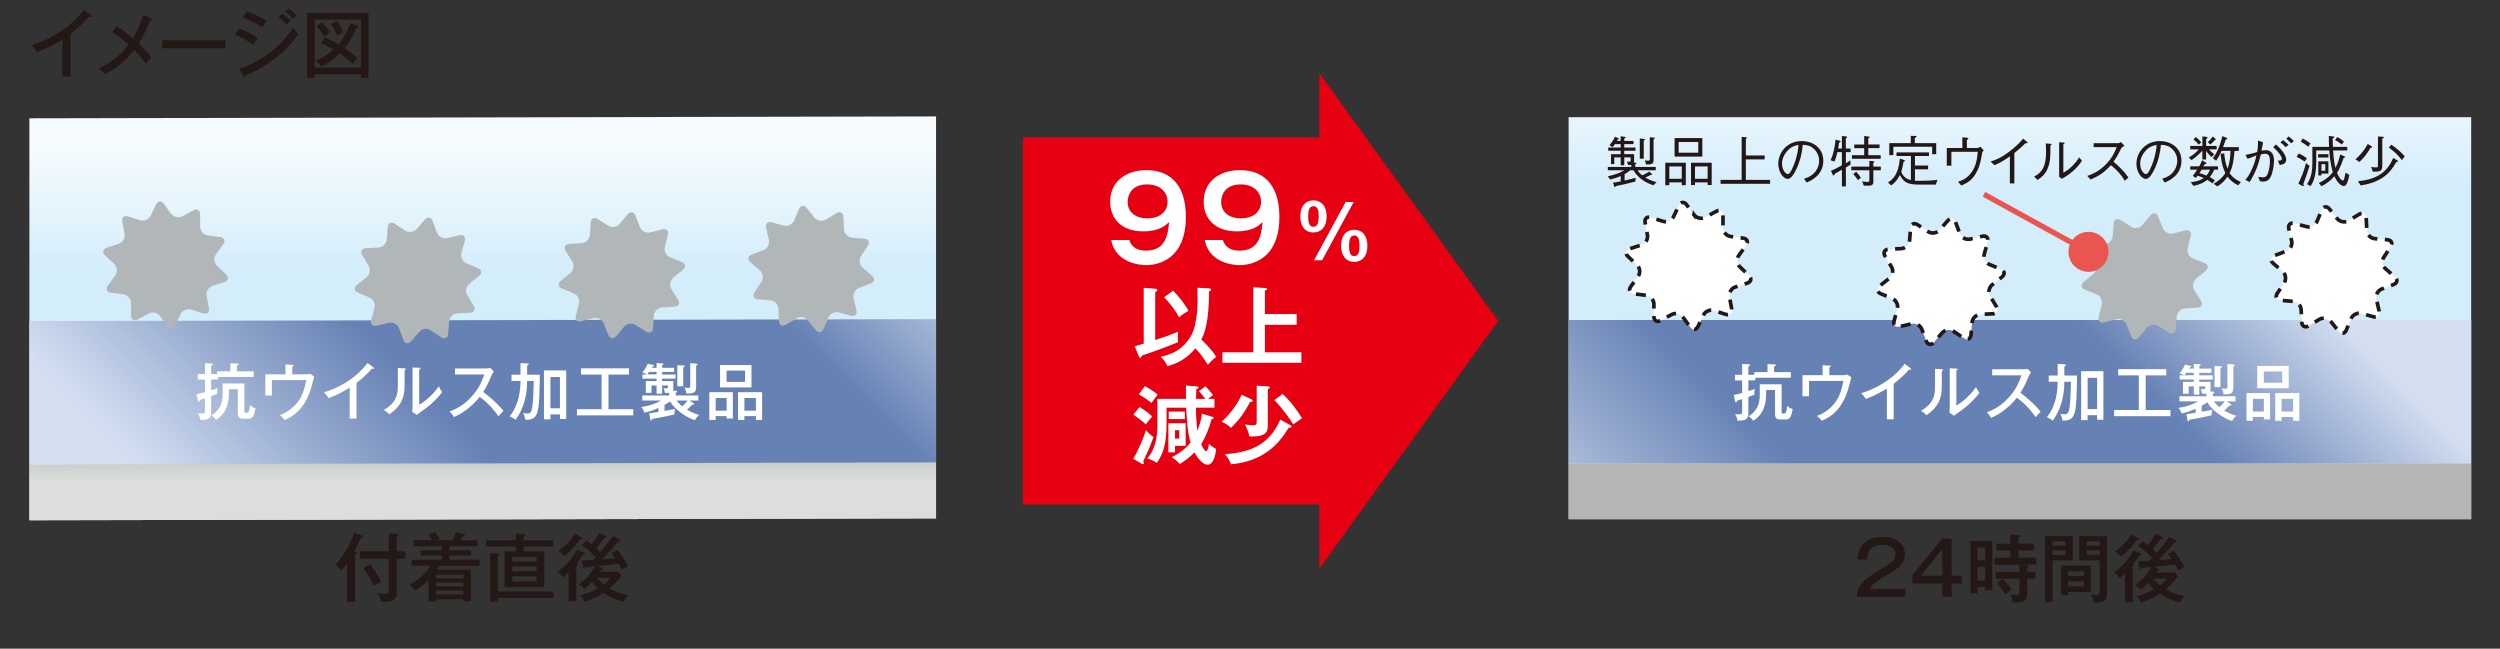 <?xml version="1.0" encoding="UTF-8"?>
<svg id="_レイヤー_1" data-name="レイヤー 1" xmlns="http://www.w3.org/2000/svg" width="740" height="192" xmlns:xlink="http://www.w3.org/1999/xlink" viewBox="0 0 740 192">
  <rect x="0" y="0" width="740" height="192" fill="#333333" stroke="none"/>
  <defs>
    <style>
      .cls-1, .cls-2, .cls-3, .cls-4 {
        fill: none;
      }

      .cls-2 {
        stroke-dasharray: 0 0 2.96 2.22;
      }

      .cls-2, .cls-4 {
        stroke: #231815;
        stroke-width: 1.09px;
      }

      .cls-5 {
        clip-path: url(#clippath);
      }

      .cls-6 {
        fill: url(#_名称未設定グラデーション_4-2);
      }

      .cls-7 {
        fill: url(#_名称未設定グラデーション_5-2);
      }

      .cls-8 {
        fill: url(#_名称未設定グラデーション_6-2);
      }

      .cls-9 {
        fill: #ea5550;
      }

      .cls-10 {
        fill: #e60012;
      }

      .cls-11 {
        fill: #fff;
      }

      .cls-12 {
        fill: #b1b7b8;
      }

      .cls-13 {
        fill: #231815;
      }

      .cls-3 {
        stroke: #ea5550;
        stroke-width: 1.6px;
      }

      .cls-14 {
        clip-path: url(#clippath-1);
      }

      .cls-15 {
        clip-path: url(#clippath-4);
      }

      .cls-16 {
        clip-path: url(#clippath-3);
      }

      .cls-17 {
        clip-path: url(#clippath-2);
      }

      .cls-18 {
        clip-path: url(#clippath-7);
      }

      .cls-19 {
        clip-path: url(#clippath-8);
      }

      .cls-20 {
        clip-path: url(#clippath-6);
      }

      .cls-21 {
        clip-path: url(#clippath-5);
      }

      .cls-22 {
        clip-path: url(#clippath-9);
      }

      .cls-4 {
        stroke-dasharray: 0 0 2.97 2.22;
      }

      .cls-23 {
        clip-path: url(#clippath-14);
      }

      .cls-24 {
        clip-path: url(#clippath-13);
      }

      .cls-25 {
        clip-path: url(#clippath-12);
      }

      .cls-26 {
        clip-path: url(#clippath-10);
      }

      .cls-27 {
        clip-path: url(#clippath-11);
      }

      .cls-28 {
        fill: url(#_名称未設定グラデーション_5);
      }

      .cls-29 {
        fill: url(#_名称未設定グラデーション_4);
      }

      .cls-30 {
        fill: url(#_名称未設定グラデーション_6);
      }
    </style>
    <clipPath id="clippath">
      <polygon class="cls-1" points="8.7 35.02 8.7 154 277.07 153.44 277.07 34.46 8.7 35.02"/>
    </clipPath>
    <linearGradient id="_名称未設定グラデーション_4" data-name="名称未設定グラデーション 4" x1="-5825.58" y1="-1016.74" x2="-5821.97" y2="-1016.74" gradientTransform="translate(-33529.87 -192778.95) rotate(-90) scale(33.12 -33.12)" gradientUnits="userSpaceOnUse">
      <stop offset="0" stop-color="#d3edfb"/>
      <stop offset=".42" stop-color="#d3edfb"/>
      <stop offset=".7" stop-color="#d3edfb"/>
      <stop offset="1" stop-color="#f5fbfe"/>
    </linearGradient>
    <clipPath id="clippath-1">
      <polygon class="cls-1" points="8.7 137.45 8.7 154 277.07 153.44 277.07 136.89 8.7 137.45"/>
    </clipPath>
    <linearGradient id="_名称未設定グラデーション_5" data-name="名称未設定グラデーション 5" x1="-6056.41" y1="-1912.82" x2="-6052.8" y2="-1912.82" gradientTransform="translate(-8927.59 -28565.11) rotate(-90) scale(4.74 -4.74)" gradientUnits="userSpaceOnUse">
      <stop offset="0" stop-color="#dcdddd"/>
      <stop offset=".74" stop-color="#b5b5b6"/>
      <stop offset="1" stop-color="#b5b5b6"/>
    </linearGradient>
    <clipPath id="clippath-2">
      <polygon class="cls-1" points="8.7 95.03 8.7 137.46 277.07 136.89 277.07 94.47 8.7 95.03"/>
    </clipPath>
    <linearGradient id="_名称未設定グラデーション_6" data-name="名称未設定グラデーション 6" x1="-5745.3" y1="-938.98" x2="-5741.69" y2="-938.98" gradientTransform="translate(350460.88 -57156.16) scale(60.99 -60.99)" gradientUnits="userSpaceOnUse">
      <stop offset="0" stop-color="#d3def1"/>
      <stop offset=".34" stop-color="#6681b4"/>
      <stop offset=".75" stop-color="#6681b4"/>
      <stop offset="1" stop-color="#d3def1"/>
    </linearGradient>
    <clipPath id="clippath-3">
      <rect class="cls-1" x="-4" y="-9.72" width="735.47" height="195.46"/>
    </clipPath>
    <clipPath id="clippath-4">
      <rect class="cls-1" x="464.31" y="34.7" width="267.16" height="118.98"/>
    </clipPath>
    <linearGradient id="_名称未設定グラデーション_4-2" data-name="名称未設定グラデーション 4" x1="-5825.75" y1="-1027.43" x2="-5822.14" y2="-1027.43" gradientTransform="translate(-33268.69 -191877.09) rotate(-90) scale(32.96 -32.96)" xlink:href="#_名称未設定グラデーション_4"/>
    <clipPath id="clippath-5">
      <rect class="cls-1" x="464.31" y="137.13" width="267.16" height="16.55"/>
    </clipPath>
    <linearGradient id="_名称未設定グラデーション_5-2" data-name="名称未設定グラデーション 5" x1="-6065.52" y1="-2020.09" x2="-6061.91" y2="-2020.09" gradientTransform="translate(-8666.4 -27663.23) rotate(-90) scale(4.59 -4.59)" xlink:href="#_名称未設定グラデーション_5"/>
    <clipPath id="clippath-6">
      <polygon class="cls-1" points="464.31 94.72 464.31 137.14 464.31 137.14 731.47 137.14 731.47 137.14 731.47 94.72 464.31 94.72"/>
    </clipPath>
    <linearGradient id="_名称未設定グラデーション_6-2" data-name="名称未設定グラデーション 6" x1="-5741.22" y1="-943.23" x2="-5737.61" y2="-943.23" gradientTransform="translate(348666.36 -57087.22) scale(60.65 -60.65)" xlink:href="#_名称未設定グラデーション_6"/>
    <clipPath id="clippath-7">
      <rect class="cls-1" x="-4" y="-9.72" width="735.47" height="195.46"/>
    </clipPath>
    <clipPath id="clippath-8">
      <rect class="cls-1" x="555.22" y="64.16" width="38.55" height="38.31"/>
    </clipPath>
    <clipPath id="clippath-9">
      <rect class="cls-1" x="555.21" y="64.16" width="38.54" height="38.31"/>
    </clipPath>
    <clipPath id="clippath-10">
      <rect class="cls-1" x="671.7" y="60.65" width="38.33" height="38.53"/>
    </clipPath>
    <clipPath id="clippath-11">
      <rect class="cls-1" x="671.69" y="60.65" width="38.33" height="38.53"/>
    </clipPath>
    <clipPath id="clippath-12">
      <rect class="cls-1" x="480.79" y="59.35" width="37.97" height="38.71"/>
    </clipPath>
    <clipPath id="clippath-13">
      <rect class="cls-1" x="480.77" y="59.35" width="38" height="38.71"/>
    </clipPath>
    <clipPath id="clippath-14">
      <rect class="cls-1" x="-4" y="-9.72" width="735.47" height="195.46"/>
    </clipPath>
  </defs>
  <g>
    <path class="cls-13" d="M105.14,178.08h-2.39v-11.43c-.9,1.34-1.42,1.88-1.73,2.21-.42-.61-1.1-1.25-1.73-1.69,3.88-4.12,5.43-9.13,5.54-9.5l2.17,.81c.22,.09,.42,.17,.42,.33,0,.26-.39,.29-.61,.29-.5,1.27-1.09,2.61-1.91,4.09,.5,.13,.77,.22,.77,.46,0,.22-.2,.33-.53,.37v14.06Zm14.89-14.91v2.21h-2.58v10.01c0,2.67-1.73,2.69-4.69,2.74-.11-.79-.46-1.79-1.01-2.58,.55,.11,1.2,.24,2.01,.24,1.2,0,1.31-.24,1.31-1.07v-9.33h-8.58v-2.21h8.58v-5.3l2.45,.11c.37,.02,.53,.09,.53,.29,0,.26-.42,.42-.61,.46v4.44h2.58Zm-10.44,3.92c1.69,2.08,2.87,4.29,3.2,5.15-.77,.35-1.42,.7-2.15,1.18-.72-1.82-2.39-4.42-3.13-5.26l2.08-1.07Z"/>
    <path class="cls-13" d="M133.88,159.91c.5-.9,.75-1.4,1.1-2.34l2.3,.5c.15,.04,.37,.09,.37,.28,0,.29-.35,.29-.63,.29-.18,.37-.22,.46-.66,1.27h5.01v1.77h-8.32v1.2h6.39v1.55h-6.39v1.25h8.89v1.79h-11.96c-.17,.31-.53,.85-.72,1.16h10.12v9.37h-2.23v-.61h-8.08v.61h-2.23v-6.35c-1.73,1.77-2.87,2.54-4.07,3.22-.39-.66-.96-1.31-1.6-1.8,3.68-1.71,5.71-4.66,6.31-5.61h-5.58v-1.79h8.89v-1.25h-6.28v-1.55h6.28v-1.2h-8.3v-1.77h5.5c-.22-.35-.81-1.14-1.29-1.69l2.04-.66c.5,.5,1.16,1.4,1.49,1.91-.59,.17-.92,.28-1.34,.44h5.01Zm3.26,11.25v-1.03h-8.08v1.03h8.08Zm0,2.37v-1.09h-8.08v1.09h8.08Zm-8.08,1.27v1.12h8.08v-1.12h-8.08Z"/>
    <path class="cls-13" d="M163.75,159.91v1.86h-8.8v1.4h6.15v10.64h-11.78v-10.64h3.35v-1.4h-8.8v-1.86h8.8v-1.99l2.39,.24c.22,.02,.48,.04,.48,.31,0,.22-.15,.26-.59,.39v1.05h8.8Zm.04,15.17v1.93h-16.4v1.05h-2.28v-14.34l2.32,.17c.24,.02,.48,.02,.48,.29,0,.22-.22,.31-.53,.44v10.47h16.4Zm-12.13-8.85h7.16v-1.4h-7.16v1.4Zm7.16,1.45h-7.16v1.45h7.16v-1.45Zm0,2.89h-7.16v1.53h7.16v-1.53Z"/>
    <path class="cls-13" d="M172.83,163.61c.15,.07,.33,.15,.33,.35,0,.24-.37,.29-.61,.26-.22,.33-1.64,2.26-1.88,2.58,.15,.04,.35,.13,.35,.29,0,.17-.2,.28-.42,.37v10.55h-2.32v-8.58c-.75,.74-1.07,1.05-1.53,1.47-.24-.33-.79-1.09-1.73-1.66,3.22-2.34,5.01-5.15,5.82-6.55l1.99,.92Zm-.7-4.55c.15,.09,.28,.17,.28,.31,0,.26-.46,.24-.57,.22-1.49,1.91-2.82,3.44-4.77,4.97-.53-.63-1.07-1.12-1.79-1.45,2.32-1.8,3.48-3.02,4.9-5.15l1.95,1.09Zm1.47,.88c.77,.55,1.09,.79,1.51,1.14,.83-1.07,1.62-2.17,2.32-3.33l1.86,.92c.13,.07,.26,.18,.26,.31,0,.24-.33,.26-.61,.22-.79,1.05-2.12,2.76-2.41,3.11,.2,.15,.46,.39,1.12,1.07,.61-.68,2.82-3.31,3.77-4.71l1.97,1.03c.15,.09,.26,.17,.26,.33,0,.2-.29,.29-.61,.22-1.58,1.82-3.26,3.68-4.84,5.32,2.06-.17,2.3-.2,3.9-.33-.55-.81-.79-1.14-1.05-1.49l1.67-1.03c1.07,1.27,2.32,3.13,3.15,4.8-1.01,.55-1.14,.61-1.79,1.14-.18-.37-.35-.75-.96-1.8-2.06,.26-2.39,.31-6.13,.68l1.23,.66c.15,.09,.24,.15,.24,.28s-.13,.22-.31,.22c-.07,0-.2,0-.31-.02-.13,.22-.2,.33-.35,.55h5.58l.88,1.18c-.5,.68-1.58,2.08-3.55,3.79,2.5,1.47,4.4,1.82,5.65,2.01-.81,.79-.99,1.01-1.42,1.88-2.17-.5-4.38-1.4-6.02-2.56-.92,.61-3.24,1.95-5.61,2.65-.33-.85-.63-1.25-1.34-1.93,.79-.17,2.61-.57,5.26-2.08-.18-.15-1.05-.99-1.73-1.95-.96,1.05-1.44,1.51-2.08,2.08-.66-.63-1.07-.92-1.93-1.27,1.71-1.12,3.79-3.31,4.95-5.41-.77,.09-2.23,.24-2.89,.28-.09,.22-.2,.42-.37,.42-.2,0-.22-.22-.29-.5l-.37-1.91c.07,0,3.04-.15,3.28-.15,.18-.17,.35-.37,.81-.85-.17-.2-1.99-2.17-4.09-3.53l1.4-1.45Zm3.15,11.08c.63,.83,1.09,1.31,1.93,1.99,1.31-.99,1.82-1.64,2.1-1.99h-4.03Z"/>
  </g>
  <g class="cls-5">
    <rect class="cls-29" x="8.7" y="34.46" width="268.37" height="119.54"/>
  </g>
  <g class="cls-14">
    <rect class="cls-28" x="8.7" y="136.89" width="268.37" height="17.11"/>
  </g>
  <g class="cls-17">
    <rect class="cls-30" x="32.8" y="5.88" width="220.16" height="220.16" transform="translate(-40.15 135) rotate(-45)"/>
  </g>
  <g>
    <path class="cls-11" d="M64.27,109.91h3.91v-2.37l1.97,.07c.31,.02,.47,.02,.47,.24,0,.15-.11,.27-.51,.38v1.68h4.98v1.66h-10.53v.77h-2.06v3.19c.47-.15,1.59-.53,1.92-.64-.11,.42-.13,.55-.15,1.7-.4,.18-.75,.31-1.77,.68v4.98c0,1.61-.93,2.1-3.23,2.01-.07-.51-.24-1.22-.71-1.97,.26,.05,.58,.13,1.06,.13,1,0,1.04-.27,1.04-.69v-3.83c-.24,.09-1.31,.44-1.53,.51-.02,.25-.05,.51-.29,.51-.17,0-.22-.2-.26-.4l-.4-1.84c.53-.11,1.28-.25,2.48-.6v-3.72h-2.13v-1.64h2.13v-3.21l1.93,.09c.18,0,.42,.05,.42,.25,0,.26-.38,.33-.51,.37v2.5h1.77v-.78Zm7.85,14.02c-.99,0-1.73-.09-1.73-1.75v-6.97h-2.61c0,2.77,0,6.72-3.87,9.11-.27-.51-.88-1.06-1.33-1.33,2.08-1.31,3.3-3.17,3.3-6.19v-3.29h6.46v8.03c0,.53,0,.64,.47,.64,.75,0,.97-.07,1.17-2.3,.24,.24,.79,.77,1.64,.93-.49,2.79-1.02,3.12-2.13,3.12h-1.37Z"/>
    <path class="cls-11" d="M90.48,110.8c.57,0,.82,0,1.31-.2l1.19,.86c-.16,.6-.82,3.21-.99,3.72-.6,1.84-2.23,6.9-7.72,9.12-.55-.67-.86-.97-1.44-1.44,2.13-.71,4.29-2.39,5.57-4.23,1.02-1.48,1.77-3.38,2.25-6.11h-10.18v4.53h-1.93v-6.24h5.95v-2.94l2.01,.11c.33,.02,.4,.09,.4,.2,0,.18-.27,.29-.4,.35v2.28h4Z"/>
    <path class="cls-11" d="M105.53,123.88h-2.03v-9.12c-.86,.55-3.43,2.06-6.22,3.08-.31-.49-.77-1.11-1.42-1.7,3.5-1.02,9-3.54,12.92-8.69l1.75,1.3c.11,.09,.16,.16,.16,.29s-.16,.16-.29,.16-.24-.02-.35-.05c-1.7,2.01-4.07,3.85-4.53,4.2v10.53Z"/>
    <path class="cls-11" d="M119.69,109.03c.18,.02,.42,.02,.42,.24,0,.18-.2,.29-.35,.35v4.49c0,3.69-1.04,6.11-4.56,8.58-.37-.47-.62-.73-1.57-1.35,3.63-2.13,4.12-4.38,4.12-7.06v-5.35l1.93,.11Zm4.38-.18c.2,.02,.37,.02,.37,.22,0,.16-.18,.24-.37,.33v10.42c2.26-1.33,4.45-3.45,5.82-5.49,.49,1.06,.55,1.17,1,1.7-2.13,2.97-5.16,5.09-6.46,6-.62,.44-.69,.47-1.02,.8l-1.37-.91c.04-.36,.07-.91,.07-1.42v-11.73l1.95,.09Z"/>
    <path class="cls-11" d="M134.68,110.85v-1.79h9.22c.29,0,.95-.04,1.24-.13l1.04,1.02c-.31,.38-.49,.73-.69,1.19-.79,1.88-1.3,3.05-2.46,4.87,1.55,1.11,4.23,3.38,6,5.62-.77,.77-.86,.84-1.48,1.59-1-1.42-2.57-3.54-5.55-5.75-2.7,3.39-5.8,5.2-7.67,5.99-.4-.77-.64-1.11-1.26-1.66,2.88-1.04,5.04-2.61,7.08-5.04,1.77-2.12,2.54-3.96,3.19-5.91h-8.67Z"/>
    <path class="cls-11" d="M154.06,107.48l2.03,.11c.15,0,.4,.07,.4,.24,0,.2-.22,.29-.46,.4v2.68h3.76c-.15,10.95-.25,13.34-3.91,13.34-.15,0-.25-.02-.42-.04-.06-.68-.29-1.37-.62-1.97,.24,.05,.75,.16,1.28,.16,.69,0,1-.24,1.24-1.04,.42-1.5,.49-3.63,.64-8.61h-1.97c0,6.7-2.55,10.29-3.43,11.52-.51-.46-1.52-.95-1.73-1.04,2.9-3.63,3.14-7.88,3.19-10.48h-2.65v-1.84h2.65v-3.43Zm8.87,15.18v1.46h-1.92v-14.49h6.59v14.38h-1.86v-1.35h-2.81Zm2.81-1.82v-9.25h-2.81v9.25h2.81Z"/>
    <path class="cls-11" d="M180.1,121.13h7.35v1.82h-16.68v-1.82h7.3v-10.26h-6.09v-1.84h14.22v1.84h-6.09v10.26Z"/>
    <path class="cls-11" d="M192.18,122.35c.88-.11,1.06-.15,2.72-.42v-1.19c-2.01,.93-3.34,1.22-4.18,1.41-.15-.66-.46-1.17-.95-1.66,3.32-.46,5.22-1.55,5.88-1.93h-5.53v-1.51h7.97v-.79c-.27,.04-.51,.05-1.28,.04-.07-.53-.22-.95-.44-1.41,.22,.04,.44,.07,.77,.07,.58,0,.6-.25,.6-.66v-.2h-1.75v2.45h-1.64v-2.45h-1.51v2.19h-1.68v-3.5h3.19v-.71h-4.18v-1.24h1.31c-.11-.07-.64-.44-1.35-.58,.91-1.08,1.41-2.08,1.64-2.59l1.55,.35c.16,.04,.31,.07,.31,.24s-.18,.2-.47,.22c-.07,.16-.15,.29-.2,.38h1.39v-1.39l1.66,.09c.16,0,.38,.04,.38,.22s-.22,.26-.4,.29v.79h3.56v1.24h-3.56v.75h3.96v1.24h-3.96v.71h3.32v2.15c0,.38-.04,.51-.09,.66l.8,.05c.11,0,.4,.02,.4,.24,0,.18-.16,.26-.4,.35v.8h6.68v1.51h-2.63l1.19,.75c.13,.07,.24,.16,.24,.29,0,.18-.33,.2-.57,.16-.6,.68-1.42,1.37-1.57,1.5,.27,.18,1.81,1.1,3.61,1.55-.47,.4-.97,.93-1.26,1.57-2.23-.67-5.8-2.9-7.39-5.57-.58,.44-1.08,.73-1.62,1.04v1.77c.37-.05,2.72-.47,3.16-.57-.16,.49-.27,1.06-.27,1.64-.86,.2-3.32,.77-6.53,1.3-.11,.33-.15,.47-.33,.47-.16,0-.2-.18-.24-.42l-.31-1.7Zm2.17-11.52v-.75h-2.21c-.16,.22-.31,.42-.57,.75h2.77Zm5.91,7.72c.49,.62,.95,1.15,1.68,1.71,.55-.49,1.15-1.11,1.59-1.71h-3.27Zm2.08-10.35c.09,0,.36,.02,.36,.2,0,.2-.22,.27-.46,.33v5.62h-1.75v-6.26l1.84,.11Zm3.74-.57c.05,0,.38,.02,.38,.25,0,.22-.26,.27-.4,.29v6.5c0,1.66-1.04,1.86-2.92,1.81-.05-.78-.22-1.19-.57-1.79,.6,.11,.77,.13,1.17,.13,.55,0,.57-.24,.57-.51v-6.81l1.77,.13Z"/>
    <path class="cls-11" d="M211.84,123.17v1.13h-1.88v-8.21h6.97v7.79h-1.84v-.71h-3.25Zm3.25-1.61v-3.76h-3.25v3.76h3.25Zm7.35-13.5v6.61h-9.31v-6.61h9.31Zm-7.37,1.64v3.34h5.46v-3.34h-5.46Zm5.27,13.47v1.13h-1.88v-8.21h7.13v8.21h-1.84v-1.13h-3.41Zm3.41-1.61v-3.76h-3.41v3.76h3.41Z"/>
  </g>
  <g class="cls-16">
    <path class="cls-12" d="M119.96,68.26c1.05,.68,2.56,.47,3.39-.47l2.41-2.78c.81-.95,1.84-.77,2.29,.4l1.29,3.45c.44,1.16,1.8,1.88,3.02,1.61l3.6-.84c1.21-.29,1.93,.47,1.61,1.68l-.99,3.56c-.32,1.2,.35,2.59,1.49,3.08l3.4,1.43c1.15,.48,1.29,1.53,.32,2.3l-2.88,2.31c-.97,.78-1.25,2.29-.61,3.36l1.91,3.17c.63,1.06,.15,1.98-1.1,2.05l-3.69,.17c-1.25,.05-2.35,1.13-2.46,2.36l-.31,3.68c-.11,1.25-1.05,1.71-2.1,1.01l-3.07-2.03c-1.05-.69-2.56-.49-3.39,.47l-2.42,2.78c-.81,.95-1.84,.77-2.28-.42l-1.29-3.44c-.45-1.17-1.8-1.9-3.02-1.61l-3.59,.83c-1.22,.3-1.95-.46-1.61-1.66l.97-3.57c.34-1.21-.34-2.59-1.49-3.08l-3.41-1.43c-1.14-.48-1.29-1.52-.32-2.3l2.89-2.3c.98-.78,1.25-2.3,.6-3.36l-1.9-3.16c-.66-1.06-.16-1.99,1.09-2.06l3.69-.17c1.25-.06,2.36-1.12,2.47-2.36l.3-3.68c.1-1.25,1.06-1.7,2.1-1.01l3.08,2.03Z"/>
    <path class="cls-12" d="M241.07,64.41c.78,.97,2.3,1.25,3.37,.6l3.15-1.91c1.08-.65,2-.14,2.05,1.1l.19,3.68c.05,1.25,1.12,2.36,2.37,2.46l3.67,.31c1.25,.1,1.7,1.04,1.02,2.09l-2.02,3.09c-.69,1.05-.47,2.57,.47,3.38l2.79,2.42c.95,.82,.76,1.85-.41,2.3l-3.45,1.3c-1.16,.44-1.88,1.79-1.6,3.02l.83,3.59c.29,1.22-.47,1.94-1.67,1.62l-3.56-.98c-1.2-.33-2.58,.34-3.06,1.49l-1.44,3.4c-.47,1.15-1.51,1.29-2.3,.32l-2.31-2.87c-.78-.97-2.3-1.25-3.36-.6l-3.17,1.91c-1.06,.65-1.99,.16-2.05-1.08l-.18-3.7c-.05-1.24-1.12-2.35-2.36-2.45l-3.67-.31c-1.25-.1-1.71-1.04-1.02-2.09l2.02-3.08c.7-1.04,.48-2.57-.47-3.39l-2.78-2.41c-.95-.82-.76-1.85,.4-2.29l3.46-1.3c1.17-.45,1.9-1.79,1.61-3.02l-.83-3.58c-.3-1.22,.47-1.94,1.67-1.62l3.56,.97c1.19,.33,2.59-.34,3.07-1.49l1.43-3.4c.48-1.14,1.52-1.3,2.3-.32l2.3,2.88Z"/>
    <path class="cls-12" d="M180.04,66.81c1.05,.67,2.57,.43,3.37-.53l2.37-2.83c.81-.96,1.84-.8,2.3,.37l1.37,3.42c.46,1.17,1.83,1.86,3.04,1.56l3.58-.91c1.21-.3,1.95,.45,1.64,1.64l-.91,3.58c-.31,1.22,.38,2.58,1.54,3.05l3.43,1.38c1.17,.46,1.32,1.5,.36,2.3l-2.84,2.35c-.96,.79-1.21,2.32-.55,3.38l1.97,3.12c.67,1.05,.19,1.99-1.06,2.06l-3.68,.24c-1.24,.09-2.33,1.17-2.43,2.4l-.24,3.69c-.08,1.25-1.01,1.73-2.08,1.06l-3.11-1.97c-1.07-.67-2.58-.44-3.38,.53l-2.36,2.83c-.8,.96-1.83,.79-2.3-.37l-1.36-3.43c-.47-1.16-1.84-1.86-3.04-1.56l-3.58,.91c-1.22,.31-1.95-.44-1.64-1.65l.91-3.57c.31-1.21-.39-2.58-1.55-3.05l-3.43-1.37c-1.16-.47-1.31-1.5-.36-2.31l2.85-2.35c.96-.8,1.2-2.31,.53-3.38l-1.96-3.12c-.66-1.05-.18-2,1.06-2.07l3.69-.23c1.24-.08,2.33-1.17,2.41-2.41l.25-3.69c.08-1.25,1.02-1.72,2.08-1.05l3.11,1.97Z"/>
    <path class="cls-12" d="M50.68,63.26c.74,1.01,2.23,1.35,3.34,.75l3.24-1.77c1.08-.59,1.99-.06,1.99,1.19v3.69c.01,1.24,1.03,2.4,2.27,2.57l3.65,.48c1.25,.16,1.66,1.12,.93,2.13l-2.17,2.99c-.73,1.02-.58,2.55,.32,3.4l2.68,2.54c.9,.85,.68,1.88-.52,2.27l-3.51,1.14c-1.18,.39-1.97,1.72-1.74,2.94l.68,3.63c.22,1.22-.56,1.92-1.75,1.54l-3.51-1.13c-1.19-.39-2.6,.21-3.13,1.35l-1.6,3.34c-.53,1.12-1.57,1.22-2.31,.21l-2.17-2.97c-.74-1.01-2.24-1.36-3.34-.75l-3.25,1.75c-1.1,.61-1.99,.08-1.99-1.18v-3.68c0-1.25-1.03-2.41-2.26-2.57l-3.66-.48c-1.24-.17-1.66-1.13-.92-2.13l2.16-2.99c.74-1.02,.59-2.55-.32-3.4l-2.68-2.53c-.9-.86-.68-1.88,.51-2.27l3.51-1.14c1.19-.4,1.96-1.71,1.75-2.95l-.69-3.62c-.22-1.23,.57-1.93,1.76-1.54l3.51,1.13c1.18,.39,2.6-.23,3.13-1.34l1.58-3.33c.54-1.13,1.58-1.22,2.31-.22l2.18,2.98Z"/>
  </g>
  <g>
    <path class="cls-13" d="M20.9,22.66h-2.43V11.71c-1.03,.66-4.12,2.47-7.47,3.7-.37-.59-.92-1.34-1.71-2.04,4.2-1.23,10.79-4.25,15.5-10.42l2.1,1.55c.13,.11,.2,.2,.2,.35s-.2,.2-.35,.2-.28-.02-.42-.07c-2.04,2.41-4.88,4.62-5.43,5.04v12.63Z"/>
    <path class="cls-13" d="M44.75,5.47c.18,.07,.31,.2,.31,.33,0,.17-.24,.33-.66,.37-1.12,2.76-1.84,4.33-3.31,6.72,.46,.42,2.69,2.54,3.77,4.14-.24,.22-.99,.9-1.71,1.84-.96-1.49-2.28-2.91-3.39-4.07-2.34,3-5.32,5.47-8.74,7.14-.59-.77-.9-1.07-1.75-1.73,2.58-1.23,5.93-3.11,8.78-7.03-.37-.33-2.43-2.17-4.84-3.66l1.31-1.82c.59,.39,2.98,2.01,4.84,3.64,.83-1.38,2.15-3.9,2.98-6.94l2.41,1.07Z"/>
    <path class="cls-13" d="M66.76,11.93v2.36h-18.72v-2.36h18.72Z"/>
    <path class="cls-13" d="M70.81,8.36c1.4,.55,4.2,1.95,5.56,2.98-.74,.77-1.29,1.71-1.42,1.95-2.17-1.71-4.77-2.76-5.43-3.02l1.29-1.91Zm.04,12.02c6.28-2.15,12.13-6.31,15.94-12.17,.57,.9,.81,1.18,1.51,1.91-4.69,6.98-12.17,10.9-15.61,12.17-.02,.2-.09,.53-.35,.53-.13,0-.22-.11-.33-.31l-1.16-2.12Zm2.25-16.99c2.91,1.07,4.58,1.99,5.85,2.8-.44,.48-1.07,1.4-1.4,1.93-2.04-1.47-4.03-2.32-5.74-2.96l1.29-1.77Zm10.49,.64c.55,.39,1.69,1.31,2.43,2.06-.33,.29-.81,.79-1.16,1.16-.22-.24-1.25-1.31-2.43-2.17l1.16-1.05Zm1.88-1.58c.68,.48,1.79,1.47,2.39,2.1-.48,.31-1.01,.9-1.14,1.05-.46-.5-1.29-1.38-2.39-2.19l1.14-.96Z"/>
    <path class="cls-13" d="M93.13,21.98v1.07h-2.23V3.85h18.17V23.06h-2.23v-1.07h-13.71Zm13.71-1.99V5.8h-13.71v14.19h13.71Zm-.96-12.31c.15,.07,.26,.15,.26,.31,0,.33-.39,.35-.7,.35-.83,2.17-2.1,4.25-3.42,5.91,2.34,1.6,3.17,2.32,3.81,2.98-.13,.17-.79,.85-.9,.99-.24,.28-.39,.48-.59,.74-.46-.48-1.4-1.42-3.77-3.13-2.43,2.37-4.64,3.46-5.41,3.83-.64-.88-1.6-1.45-1.95-1.64,2.39-.99,3.99-1.97,5.54-3.35-1.82-1.03-2.65-1.42-3.74-1.86l1.12-1.71c2.17,.81,3.83,1.84,4.12,2.01,1.18-1.42,2.67-3.9,3.48-6.31l2.15,.88Zm-10.62-1.05c.92,.9,1.77,1.95,2.43,2.96-.63,.37-1.05,.7-1.66,1.29-.9-1.42-1.31-1.97-2.34-3.09l1.58-1.16Zm4.45-.42c.72,.9,1.58,2.43,1.91,3.33-.85,.39-1.16,.55-1.8,1.01-.59-1.47-1.03-2.25-1.86-3.46l1.75-.88Z"/>
  </g>
  <g>
    <path class="cls-13" d="M564,176.64h-14.43c.2-3.22,1.84-4.9,6.33-7.66,4.29-2.63,5.15-3.15,5.15-4.97,0-1.95-1.82-2.74-3.83-2.74-3.94,0-4.42,2.45-4.53,4.33h-2.83c.07-.83,.2-2.63,1.14-3.96,1.69-2.39,4.55-2.74,6.17-2.74,4.14,0,6.68,2.1,6.68,5.12,0,2.21-1.07,3.74-4.6,5.78-4.14,2.41-4.82,3-5.89,4.51h10.64v2.32Z"/>
    <path class="cls-13" d="M577.71,170.4h2.96v2.32h-2.96v3.92h-2.76v-3.92h-8.91v-2.43l8.91-10.9h2.76v11.01Zm-2.76,0v-7.88l-6.44,7.88h6.44Z"/>
    <path class="cls-13" d="M589.73,160.15v14.56h-2.1v-.96h-2.3v1.88h-2.08v-15.48h6.48Zm-2.1,5.69v-3.74h-2.3v3.74h2.3Zm-2.3,1.97v4.01h2.3v-4.01h-2.3Zm14.78-.57c.15,.02,.39,.02,.39,.24,0,.17-.24,.26-.44,.33v1.45h2.45v2.01h-2.45v4.58c0,1.66-.48,2.69-4.33,2.5-.07-.99-.33-1.69-.81-2.41,.48,.09,1.69,.18,1.84,.18,.81,0,.99-.2,.99-1.05v-3.79h-7.03v-2.01h7.03v-2.15h-7.4v-2.04h4.73v-2.12h-4.14v-2.04h4.14v-2.63l2.52,.11c.11,0,.39,.04,.39,.28,0,.17-.26,.31-.53,.37v1.86h4.49v2.04h-4.49v2.12h5.3v2.04h-3.92l1.27,.13Zm-7.4,4.05c.81,.7,2.01,2.1,2.74,3.17-.72,.5-1.01,.77-1.79,1.51-.75-1.2-1.58-2.36-2.61-3.31l1.66-1.38Z"/>
    <path class="cls-13" d="M613.58,158.69v7.18h-6.04v12.37h-2.21v-19.55h8.25Zm-2.19,2.8v-1.23h-3.85v1.23h3.85Zm-3.85,1.4v1.38h3.85v-1.38h-3.85Zm11.32,12.35h-6.7v.94h-2.06v-8.76h8.76v7.82Zm-2.04-4.73v-1.38h-4.66v1.38h4.66Zm-4.66,1.58v1.45h4.66v-1.45h-4.66Zm11.52-13.38v16.66c0,2.1-.61,2.52-1.45,2.8-.61,.2-1.73,.28-2.43,.22-.2-1.14-.53-1.77-1.01-2.47,.5,.13,1.03,.2,1.55,.2,1.07,0,1.18-.22,1.18-1.4v-8.85h-6.07v-7.16h8.21Zm-2.21,2.78v-1.27h-3.83v1.27h3.83Zm-3.83,1.4v1.34h3.83v-1.34h-3.83Z"/>
    <path class="cls-13" d="M633.53,163.85c.15,.07,.33,.15,.33,.35,0,.24-.37,.29-.61,.26-.22,.33-1.64,2.26-1.88,2.58,.15,.04,.35,.13,.35,.29,0,.17-.2,.28-.42,.37v10.55h-2.32v-8.58c-.75,.74-1.07,1.05-1.53,1.47-.24-.33-.79-1.09-1.73-1.66,3.22-2.34,5.01-5.15,5.82-6.55l1.99,.92Zm-.7-4.55c.15,.09,.28,.17,.28,.31,0,.26-.46,.24-.57,.22-1.49,1.91-2.82,3.44-4.77,4.97-.53-.63-1.07-1.12-1.79-1.45,2.32-1.8,3.48-3.02,4.9-5.15l1.95,1.09Zm1.47,.88c.77,.55,1.09,.79,1.51,1.14,.83-1.07,1.62-2.17,2.32-3.33l1.86,.92c.13,.07,.26,.18,.26,.31,0,.24-.33,.26-.61,.22-.79,1.05-2.12,2.76-2.41,3.11,.2,.15,.46,.39,1.12,1.07,.61-.68,2.82-3.31,3.77-4.71l1.97,1.03c.15,.09,.26,.17,.26,.33,0,.2-.29,.29-.61,.22-1.58,1.82-3.26,3.68-4.84,5.32,2.06-.17,2.3-.2,3.9-.33-.55-.81-.79-1.14-1.05-1.49l1.67-1.03c1.07,1.27,2.32,3.13,3.15,4.8-1.01,.55-1.14,.61-1.79,1.14-.18-.37-.35-.75-.96-1.8-2.06,.26-2.39,.31-6.13,.68l1.23,.66c.15,.09,.24,.15,.24,.28s-.13,.22-.31,.22c-.07,0-.2,0-.31-.02-.13,.22-.2,.33-.35,.55h5.58l.88,1.18c-.5,.68-1.58,2.08-3.55,3.79,2.5,1.47,4.4,1.82,5.65,2.01-.81,.79-.99,1.01-1.42,1.88-2.17-.5-4.38-1.4-6.02-2.56-.92,.61-3.24,1.95-5.61,2.65-.33-.85-.63-1.25-1.34-1.93,.79-.17,2.61-.57,5.26-2.08-.18-.15-1.05-.99-1.73-1.95-.96,1.05-1.44,1.51-2.08,2.08-.66-.64-1.07-.92-1.93-1.27,1.71-1.12,3.79-3.31,4.95-5.41-.77,.09-2.23,.24-2.89,.28-.09,.22-.2,.42-.37,.42-.2,0-.22-.22-.29-.5l-.37-1.91c.07,0,3.04-.15,3.28-.15,.18-.17,.35-.37,.81-.85-.17-.2-1.99-2.17-4.09-3.53l1.4-1.45Zm3.15,11.08c.63,.83,1.09,1.31,1.93,1.99,1.31-.99,1.82-1.64,2.1-1.99h-4.03Z"/>
  </g>
  <g class="cls-15">
    <rect class="cls-6" x="464.31" y="34.7" width="267.16" height="118.98"/>
  </g>
  <g class="cls-21">
    <rect class="cls-7" x="464.31" y="137.13" width="267.16" height="16.55"/>
  </g>
  <g class="cls-20">
    <rect class="cls-8" x="488.43" y="6.47" width="218.91" height="218.91" transform="translate(93.14 456.73) rotate(-45)"/>
  </g>
  <g>
    <path class="cls-11" d="M519.28,110.15h3.91v-2.37l1.97,.07c.31,.02,.47,.02,.47,.24,0,.15-.11,.27-.51,.38v1.68h4.98v1.66h-10.53v.77h-2.06v3.19c.47-.15,1.59-.53,1.92-.64-.11,.42-.13,.55-.15,1.7-.4,.18-.75,.31-1.77,.67v4.98c0,1.61-.93,2.1-3.23,2.01-.07-.51-.24-1.22-.71-1.97,.26,.05,.58,.13,1.06,.13,1,0,1.04-.27,1.04-.69v-3.83c-.24,.09-1.31,.44-1.53,.51-.02,.25-.05,.51-.29,.51-.17,0-.22-.2-.26-.4l-.4-1.84c.53-.11,1.28-.25,2.48-.6v-3.72h-2.13v-1.64h2.13v-3.21l1.93,.09c.18,0,.42,.05,.42,.26,0,.25-.38,.33-.51,.36v2.5h1.77v-.78Zm7.85,14.02c-.99,0-1.73-.09-1.73-1.75v-6.97h-2.61c0,2.77,0,6.72-3.87,9.11-.27-.51-.88-1.06-1.33-1.33,2.08-1.31,3.3-3.18,3.3-6.19v-3.29h6.46v8.03c0,.53,0,.64,.47,.64,.75,0,.97-.07,1.17-2.3,.24,.24,.79,.77,1.64,.93-.49,2.79-1.02,3.12-2.13,3.12h-1.37Z"/>
    <path class="cls-11" d="M545.48,111.04c.57,0,.82,0,1.31-.2l1.19,.86c-.16,.6-.82,3.21-.99,3.72-.6,1.84-2.23,6.9-7.72,9.12-.55-.67-.86-.97-1.44-1.44,2.13-.71,4.29-2.39,5.57-4.23,1.02-1.48,1.77-3.38,2.25-6.11h-10.18v4.53h-1.93v-6.24h5.95v-2.94l2.01,.11c.33,.02,.4,.09,.4,.2,0,.18-.27,.29-.4,.35v2.28h4Z"/>
    <path class="cls-11" d="M560.54,124.13h-2.03v-9.12c-.86,.55-3.43,2.06-6.22,3.08-.31-.49-.77-1.11-1.42-1.7,3.5-1.02,9-3.54,12.92-8.69l1.75,1.3c.11,.09,.16,.16,.16,.29s-.16,.16-.29,.16-.24-.02-.35-.05c-1.7,2.01-4.07,3.85-4.53,4.2v10.53Z"/>
    <path class="cls-11" d="M574.7,109.27c.18,.02,.42,.02,.42,.24,0,.18-.2,.29-.35,.35v4.49c0,3.69-1.04,6.11-4.56,8.58-.37-.47-.62-.73-1.57-1.35,3.63-2.13,4.12-4.38,4.12-7.06v-5.35l1.93,.11Zm4.38-.18c.2,.02,.37,.02,.37,.22,0,.16-.18,.24-.37,.33v10.42c2.26-1.33,4.45-3.45,5.82-5.49,.49,1.06,.55,1.17,1,1.7-2.13,2.97-5.16,5.09-6.46,6-.62,.44-.69,.47-1.02,.8l-1.37-.91c.04-.37,.07-.91,.07-1.42v-11.73l1.95,.09Z"/>
    <path class="cls-11" d="M589.69,111.1v-1.79h9.22c.29,0,.95-.04,1.24-.13l1.04,1.02c-.31,.38-.49,.73-.69,1.19-.79,1.88-1.3,3.05-2.46,4.87,1.55,1.11,4.23,3.38,6,5.62-.77,.77-.86,.84-1.48,1.59-1-1.42-2.57-3.54-5.55-5.75-2.7,3.39-5.8,5.2-7.67,5.99-.4-.77-.64-1.11-1.26-1.66,2.88-1.04,5.04-2.61,7.08-5.04,1.77-2.12,2.54-3.96,3.19-5.91h-8.67Z"/>
    <path class="cls-11" d="M609.07,107.72l2.03,.11c.15,0,.4,.07,.4,.24,0,.2-.22,.29-.46,.4v2.68h3.76c-.15,10.95-.25,13.34-3.91,13.34-.15,0-.25-.02-.42-.04-.06-.68-.29-1.37-.62-1.97,.24,.05,.75,.16,1.28,.16,.69,0,1-.24,1.24-1.04,.42-1.5,.49-3.63,.64-8.61h-1.97c0,6.7-2.55,10.29-3.43,11.52-.51-.46-1.52-.95-1.73-1.04,2.9-3.63,3.14-7.88,3.19-10.48h-2.65v-1.84h2.65v-3.43Zm8.87,15.18v1.46h-1.92v-14.49h6.59v14.38h-1.86v-1.35h-2.81Zm2.81-1.82v-9.25h-2.81v9.25h2.81Z"/>
    <path class="cls-11" d="M635.11,121.37h7.35v1.82h-16.68v-1.82h7.3v-10.26h-6.09v-1.84h14.22v1.84h-6.09v10.26Z"/>
    <path class="cls-11" d="M647.19,122.59c.88-.11,1.06-.15,2.72-.42v-1.19c-2.01,.93-3.34,1.22-4.18,1.41-.15-.66-.46-1.17-.95-1.66,3.32-.46,5.22-1.55,5.88-1.93h-5.53v-1.51h7.97v-.79c-.27,.04-.51,.05-1.28,.04-.07-.53-.22-.95-.44-1.4,.22,.04,.44,.07,.77,.07,.58,0,.6-.25,.6-.66v-.2h-1.75v2.45h-1.64v-2.45h-1.51v2.19h-1.68v-3.5h3.19v-.71h-4.18v-1.24h1.31c-.11-.07-.64-.44-1.35-.58,.91-1.08,1.41-2.08,1.64-2.59l1.55,.35c.16,.04,.31,.07,.31,.24s-.18,.2-.47,.22c-.07,.16-.15,.29-.2,.38h1.39v-1.39l1.66,.09c.16,0,.38,.04,.38,.22s-.22,.26-.4,.29v.79h3.56v1.24h-3.56v.75h3.96v1.24h-3.96v.71h3.32v2.15c0,.38-.04,.51-.09,.66l.8,.05c.11,0,.4,.02,.4,.24,0,.18-.16,.26-.4,.35v.8h6.68v1.51h-2.63l1.19,.75c.13,.07,.24,.16,.24,.29,0,.18-.33,.2-.57,.16-.6,.68-1.42,1.37-1.57,1.5,.27,.18,1.81,1.09,3.61,1.55-.47,.4-.97,.93-1.26,1.57-2.23-.67-5.8-2.9-7.39-5.57-.58,.44-1.08,.73-1.62,1.04v1.77c.37-.05,2.72-.47,3.16-.57-.16,.49-.27,1.06-.27,1.64-.86,.2-3.32,.77-6.53,1.3-.11,.33-.15,.47-.33,.47-.16,0-.2-.18-.24-.42l-.31-1.7Zm2.17-11.52v-.75h-2.21c-.16,.22-.31,.42-.57,.75h2.77Zm5.91,7.72c.49,.62,.95,1.15,1.68,1.71,.55-.49,1.15-1.11,1.59-1.71h-3.27Zm2.08-10.35c.09,0,.36,.02,.36,.2,0,.2-.22,.27-.46,.33v5.62h-1.75v-6.26l1.84,.11Zm3.74-.57c.05,0,.38,.02,.38,.25,0,.22-.26,.27-.4,.29v6.5c0,1.66-1.04,1.86-2.92,1.81-.05-.79-.22-1.19-.57-1.79,.6,.11,.77,.13,1.17,.13,.55,0,.57-.24,.57-.51v-6.81l1.77,.13Z"/>
    <path class="cls-11" d="M666.85,123.42v1.13h-1.88v-8.21h6.97v7.79h-1.84v-.71h-3.25Zm3.25-1.61v-3.76h-3.25v3.76h3.25Zm7.35-13.5v6.61h-9.31v-6.61h9.31Zm-7.37,1.64v3.34h5.46v-3.34h-5.46Zm5.27,13.47v1.13h-1.88v-8.21h7.13v8.21h-1.84v-1.13h-3.41Zm3.41-1.61v-3.76h-3.41v3.76h3.41Z"/>
  </g>
  <g class="cls-18">
    <g class="cls-19">
      <g class="cls-22">
        <path class="cls-11" d="M570.72,68.57c1.05,.68,2.56,.47,3.39-.47l2.42-2.78c.81-.95,1.84-.77,2.29,.4l1.29,3.45c.44,1.16,1.8,1.88,3.02,1.61l3.6-.84c1.21-.29,1.93,.47,1.61,1.68l-.99,3.56c-.32,1.2,.35,2.59,1.49,3.08l3.4,1.43c1.15,.48,1.29,1.53,.32,2.3l-2.88,2.31c-.97,.78-1.25,2.29-.61,3.36l1.91,3.17c.63,1.06,.15,1.98-1.1,2.05l-3.69,.17c-1.25,.05-2.35,1.13-2.46,2.36l-.31,3.68c-.11,1.25-1.05,1.71-2.1,1.01l-3.07-2.03c-1.05-.69-2.56-.49-3.39,.47l-2.42,2.78c-.81,.95-1.84,.77-2.29-.42l-1.29-3.44c-.45-1.17-1.8-1.9-3.02-1.61l-3.59,.83c-1.22,.3-1.95-.46-1.61-1.66l.97-3.57c.34-1.21-.34-2.59-1.49-3.08l-3.41-1.43c-1.14-.48-1.29-1.52-.32-2.3l2.89-2.3c.98-.78,1.25-2.3,.6-3.36l-1.9-3.16c-.66-1.06-.16-1.99,1.09-2.06l3.69-.17c1.25-.06,2.36-1.12,2.47-2.36l.3-3.68c.1-1.25,1.06-1.7,2.1-1.01l3.08,2.03Z"/>
        <path class="cls-4" d="M570.72,68.57c1.05,.68,2.56,.47,3.39-.47l2.42-2.78c.81-.95,1.84-.77,2.29,.4l1.29,3.45c.44,1.16,1.8,1.88,3.02,1.61l3.6-.84c1.21-.29,1.93,.47,1.61,1.68l-.99,3.56c-.32,1.2,.35,2.59,1.49,3.08l3.4,1.43c1.15,.48,1.29,1.53,.32,2.3l-2.88,2.31c-.97,.78-1.25,2.29-.61,3.36l1.91,3.17c.63,1.06,.15,1.98-1.1,2.05l-3.69,.17c-1.25,.05-2.35,1.13-2.46,2.36l-.31,3.68c-.11,1.25-1.05,1.71-2.1,1.01l-3.07-2.03c-1.05-.69-2.56-.49-3.39,.47l-2.42,2.78c-.81,.95-1.84,.77-2.29-.42l-1.29-3.44c-.45-1.17-1.8-1.9-3.02-1.61l-3.59,.83c-1.22,.3-1.95-.46-1.61-1.66l.97-3.57c.34-1.21-.34-2.59-1.49-3.08l-3.41-1.43c-1.14-.48-1.29-1.52-.32-2.3l2.89-2.3c.98-.78,1.25-2.3,.6-3.36l-1.9-3.16c-.66-1.06-.16-1.99,1.09-2.06l3.69-.17c1.25-.06,2.36-1.12,2.47-2.36l.3-3.68c.1-1.25,1.06-1.7,2.1-1.01l3.08,2.03Z"/>
      </g>
    </g>
    <g class="cls-26">
      <g class="cls-27">
        <path class="cls-11" d="M691.82,64.72c.78,.97,2.3,1.25,3.37,.6l3.15-1.91c1.08-.65,2-.14,2.05,1.1l.19,3.68c.05,1.25,1.12,2.36,2.37,2.46l3.67,.31c1.25,.1,1.71,1.04,1.02,2.09l-2.03,3.09c-.69,1.05-.47,2.57,.47,3.38l2.79,2.42c.95,.82,.76,1.85-.41,2.3l-3.45,1.3c-1.16,.44-1.88,1.79-1.6,3.02l.83,3.59c.29,1.22-.47,1.94-1.67,1.62l-3.56-.98c-1.2-.33-2.58,.34-3.06,1.49l-1.44,3.4c-.47,1.15-1.51,1.29-2.3,.32l-2.31-2.87c-.78-.97-2.3-1.25-3.36-.6l-3.17,1.91c-1.06,.65-1.99,.16-2.05-1.08l-.18-3.7c-.05-1.24-1.12-2.35-2.36-2.45l-3.67-.31c-1.25-.1-1.71-1.04-1.02-2.09l2.02-3.08c.7-1.04,.48-2.57-.47-3.39l-2.78-2.41c-.95-.82-.76-1.85,.4-2.29l3.46-1.3c1.17-.45,1.9-1.79,1.61-3.02l-.83-3.58c-.3-1.22,.46-1.94,1.67-1.62l3.56,.97c1.19,.33,2.59-.34,3.07-1.49l1.43-3.4c.49-1.14,1.52-1.3,2.31-.32l2.3,2.88Z"/>
        <path class="cls-2" d="M691.82,64.72c.78,.97,2.3,1.25,3.37,.6l3.15-1.91c1.08-.65,2-.14,2.05,1.1l.19,3.68c.05,1.25,1.12,2.36,2.37,2.46l3.67,.31c1.25,.1,1.71,1.04,1.02,2.09l-2.03,3.09c-.69,1.05-.47,2.57,.47,3.38l2.79,2.42c.95,.82,.76,1.85-.41,2.3l-3.45,1.3c-1.16,.44-1.88,1.79-1.6,3.02l.83,3.59c.29,1.22-.47,1.94-1.67,1.62l-3.56-.98c-1.2-.33-2.58,.34-3.06,1.49l-1.44,3.4c-.47,1.15-1.51,1.29-2.3,.32l-2.31-2.87c-.78-.97-2.3-1.25-3.36-.6l-3.17,1.91c-1.06,.65-1.99,.16-2.05-1.08l-.18-3.7c-.05-1.24-1.12-2.35-2.36-2.45l-3.67-.31c-1.25-.1-1.71-1.04-1.02-2.09l2.02-3.08c.7-1.04,.48-2.57-.47-3.39l-2.78-2.41c-.95-.82-.76-1.85,.4-2.29l3.46-1.3c1.17-.45,1.9-1.79,1.61-3.02l-.83-3.58c-.3-1.22,.46-1.94,1.67-1.62l3.56,.97c1.19,.33,2.59-.34,3.07-1.49l1.43-3.4c.48-1.14,1.52-1.3,2.3-.32l2.3,2.88Z"/>
      </g>
    </g>
    <path class="cls-12" d="M630.79,67.12c1.05,.67,2.57,.43,3.37-.53l2.37-2.83c.81-.96,1.84-.8,2.29,.37l1.38,3.42c.46,1.17,1.83,1.86,3.04,1.56l3.58-.91c1.21-.3,1.95,.45,1.64,1.64l-.91,3.58c-.31,1.22,.39,2.58,1.54,3.05l3.43,1.38c1.17,.46,1.32,1.5,.36,2.3l-2.83,2.35c-.96,.79-1.21,2.32-.55,3.38l1.97,3.12c.67,1.05,.19,1.99-1.06,2.06l-3.68,.24c-1.24,.09-2.33,1.17-2.43,2.4l-.24,3.69c-.08,1.25-1.01,1.73-2.07,1.06l-3.11-1.97c-1.07-.67-2.58-.44-3.38,.53l-2.36,2.83c-.8,.96-1.84,.79-2.3-.37l-1.36-3.43c-.47-1.16-1.84-1.86-3.04-1.56l-3.58,.91c-1.22,.31-1.95-.44-1.64-1.65l.91-3.57c.31-1.21-.39-2.58-1.55-3.05l-3.43-1.37c-1.15-.47-1.31-1.5-.36-2.31l2.85-2.35c.96-.8,1.19-2.31,.53-3.38l-1.96-3.12c-.66-1.05-.18-2,1.06-2.07l3.69-.23c1.24-.08,2.33-1.17,2.41-2.41l.25-3.69c.08-1.25,1.02-1.72,2.08-1.05l3.12,1.97Z"/>
    <g class="cls-25">
      <g class="cls-24">
        <path class="cls-11" d="M501.43,63.57c.74,1.01,2.23,1.35,3.34,.75l3.24-1.77c1.08-.59,1.99-.06,1.99,1.19v3.69c.01,1.24,1.02,2.4,2.27,2.57l3.65,.48c1.25,.16,1.66,1.12,.93,2.13l-2.16,2.99c-.73,1.02-.58,2.55,.32,3.4l2.68,2.54c.9,.85,.68,1.88-.52,2.27l-3.51,1.14c-1.18,.39-1.97,1.72-1.74,2.94l.68,3.63c.22,1.22-.56,1.92-1.75,1.54l-3.51-1.13c-1.19-.39-2.6,.21-3.13,1.35l-1.6,3.34c-.53,1.12-1.57,1.22-2.3,.21l-2.17-2.97c-.74-1.01-2.24-1.35-3.34-.75l-3.25,1.75c-1.1,.61-1.99,.08-1.99-1.18v-3.68c0-1.25-1.03-2.41-2.26-2.57l-3.66-.47c-1.24-.17-1.66-1.13-.92-2.14l2.16-2.99c.74-1.02,.59-2.55-.32-3.4l-2.68-2.53c-.9-.86-.68-1.88,.51-2.27l3.52-1.14c1.18-.4,1.96-1.71,1.74-2.95l-.69-3.62c-.22-1.23,.57-1.93,1.76-1.54l3.51,1.13c1.18,.39,2.6-.23,3.13-1.34l1.58-3.33c.54-1.13,1.58-1.22,2.31-.22l2.18,2.98Z"/>
        <path class="cls-2" d="M501.43,63.57c.74,1.01,2.23,1.35,3.34,.75l3.24-1.77c1.08-.59,1.99-.06,1.99,1.19v3.69c.01,1.24,1.02,2.4,2.27,2.57l3.65,.48c1.25,.16,1.66,1.12,.93,2.13l-2.16,2.99c-.73,1.02-.58,2.55,.32,3.4l2.68,2.54c.9,.85,.68,1.88-.52,2.27l-3.51,1.14c-1.18,.39-1.97,1.72-1.74,2.94l.68,3.63c.22,1.22-.56,1.92-1.75,1.54l-3.51-1.13c-1.19-.39-2.6,.21-3.13,1.35l-1.6,3.34c-.53,1.12-1.57,1.22-2.3,.21l-2.17-2.97c-.74-1.01-2.24-1.35-3.34-.75l-3.25,1.75c-1.1,.61-1.99,.08-1.99-1.18v-3.68c0-1.25-1.03-2.41-2.26-2.57l-3.66-.47c-1.24-.17-1.66-1.13-.92-2.14l2.16-2.99c.74-1.02,.59-2.55-.32-3.4l-2.68-2.53c-.9-.86-.68-1.88,.51-2.27l3.52-1.14c1.18-.4,1.96-1.71,1.74-2.95l-.69-3.62c-.22-1.23,.57-1.93,1.76-1.54l3.51,1.13c1.18,.39,2.6-.23,3.13-1.34l1.58-3.33c.54-1.13,1.58-1.22,2.31-.22l2.18,2.98Z"/>
      </g>
    </g>
  </g>
  <g>
    <path class="cls-13" d="M476.41,43c.9-1.1,1.3-1.81,1.62-2.53l.92,.41c.2,.1,.26,.13,.26,.21,0,.16-.13,.16-.39,.2-.15,.28-.17,.3-.23,.41h1.12v-1.36l1.1,.15c.15,.02,.36,.03,.36,.2,0,.12-.15,.18-.39,.3v.72h2.74v.95h-2.74v1h3.33v.95h-3.33v1.02h2.91v1.94c0,.31,0,.36-.03,.53l.54,.08c.08,.02,.21,.07,.21,.16,0,.13-.25,.23-.38,.28v.79h6.08v.98h-5.35c.39,.71,.62,.92,1.33,1.51,1.02-.43,1.77-.92,2.1-1.12l.66,.62c.16,.18,.18,.23,.18,.26,0,.15-.23,.13-.49,.13-.28,.16-.71,.43-1.54,.76,.76,.44,1.67,.94,3.33,1.35l-.9,.94c-2.2-.67-4.48-2.02-5.94-4.45h-.89c-1.13,.85-1.35,.95-1.72,1.15v1.89c1.38-.3,2-.44,3.25-.82l-.03,1.12c-2.5,.66-4.09,1-5.76,1.33-.2,.26-.26,.3-.33,.3-.15,0-.18-.12-.25-.33l-.3-1c.43-.02,.85-.03,2.27-.33v-1.59c-1.05,.46-1.82,.72-3.09,1.03l-.76-.95c1.72-.38,3.5-.92,4.91-1.79h-4.88v-.98h6.96v-.59c-.29,.03-.51,.03-.92,.03l-.39-.99c1.07,.02,1.12,0,1.12-.49v-.79h-1.89v2.32h-1.07v-2.32h-1.89v1.97h-.97v-2.92h2.86v-1.02h-3.68v-.95h3.68v-1h-1.71c-.28,.41-.39,.57-.64,.89l-.95-.54Zm8.98-2.02l1.2,.15c.16,.02,.34,.03,.34,.16s-.15,.21-.38,.34v5.34h-1.17v-5.99Zm4.06-.25c.15,.02,.39,.03,.39,.18,0,.11-.16,.23-.38,.34v5.96c0,1.46-.57,1.46-2.23,1.46l-.33-1.2c.48,.07,.69,.1,.9,.1,.54,0,.54-.15,.54-.92v-6.03l1.1,.1Z"/>
    <path class="cls-13" d="M497.8,54.82v-.84h-3.69v.84h-1.18v-6.65h6.07v6.65h-1.2Zm0-1.9v-3.65h-3.69v3.65h3.69Zm-2.12-6.57v-5.48h8.21v5.48h-8.21Zm7.01-1.15v-3.17h-5.81v3.17h5.81Zm2.77,9.57v-.79h-3.74v.79h-1.18v-6.6h6.12v6.6h-1.2Zm0-1.85v-3.65h-3.74v3.65h3.74Z"/>
    <path class="cls-13" d="M509.29,54.41v-1.17h6.24v-12.71l1.22,.08c.11,0,.33,.05,.33,.2,0,.13-.12,.2-.31,.29v4.91h5.57v1.17h-5.57v6.06h7.19v1.17h-14.66Z"/>
    <path class="cls-13" d="M534.01,52.92c.62-.21,1.59-.53,2.51-1.26,1.12-.89,1.94-2.46,1.94-4.09,0-2.53-1.84-3.89-2.59-4.25-.61-.28-1.41-.43-2.25-.44-.21,2.48-.82,4.93-1.9,7.19-.69,1.46-1.58,2.89-2.54,2.89-1.38,0-2.81-2.12-2.81-4.5,0-3.15,2.48-6.7,6.94-6.7,3.45,0,6.39,2.17,6.39,5.81,0,4.47-3.97,6.06-4.96,6.45l-.72-1.1Zm-5.4-7.72c-.53,.72-1.13,1.79-1.13,3.22,0,1.76,1,3.09,1.66,3.09,.34,0,.74,0,1.81-2.63,1.13-2.78,1.33-4.97,1.41-5.98-1.17,.21-2.5,.59-3.74,2.3Z"/>
    <path class="cls-13" d="M546.38,45.04v3.3c.64-.38,.8-.49,1.36-.85v1.23c-.58,.39-.77,.51-1.36,.87v5.58h-1.17v-4.94c-.67,.39-1.38,.8-2.09,1.21-.16,.38-.25,.51-.38,.51s-.23-.15-.26-.23l-.51-1.17c1.12-.44,2.18-1.04,3.23-1.61v-3.91h-1.31c-.41,1.66-.67,2.3-.9,2.79l-1.12-.39c.77-1.64,1.2-3.68,1.46-6.11l1.23,.33c.18,.05,.28,.15,.28,.25s-.05,.12-.46,.33c-.08,.53-.2,1.26-.28,1.74h1.1v-3.71l1.3,.13c.13,.02,.26,.1,.26,.2,0,.12-.15,.2-.39,.34v3.04h1.41v1.07h-1.41Zm8.13,5.35v3.5c0,.75-.49,1.07-1.3,1.07h-1.53l-.48-1.28c.66,.12,1.2,.18,1.59,.18,.26,0,.54-.02,.54-.53v-2.94h-5.34v-1.07h5.34v-1.71l1.15,.1c.11,.02,.31,.05,.31,.2,0,.1-.1,.2-.29,.34v1.07h2.22v1.07h-2.22Zm-6.34-3.38v-1.07h3.63v-2.08h-2.94v-1.08h2.94v-2.53l1.4,.18c.2,.03,.25,.12,.25,.16,0,.08-.08,.17-.43,.34v1.84h3.33v1.08h-3.33v2.08h3.66v1.07h-8.5Zm1.76,6.29c-.49-.75-.85-1.21-1.36-1.76l.85-.72c.61,.64,1,1.17,1.41,1.79l-.9,.69Z"/>
    <path class="cls-13" d="M572.99,54.64h-4.79c-3.56,0-4.58-.58-5.84-2.82-.82,1.59-1.61,2.4-2.58,3.07l-.94-.89c1.49-.92,3.12-2.43,3.51-7.06l1.21,.41c.16,.05,.3,.13,.3,.25,0,.16-.21,.23-.41,.3-.2,1.21-.41,2.07-.66,2.94,.49,1.49,1.62,2.18,2.84,2.46v-7.12h-4.27v-1.07h9.62v1.07h-4.15v2.82h3.89v1.12h-3.89v3.38c.25,.02,.57,.03,1.33,.03,1.66,0,3.73-.08,5.34-.3l-.51,1.41Zm-1.07-8.98v-2.22h-11.49v2.48h-1.2v-3.55h6.37v-2.17l1.36,.05c.17,0,.35,.03,.35,.16,0,.21-.35,.34-.53,.41v1.54h6.34v3.28h-1.2Z"/>
    <path class="cls-13" d="M580.87,40.64l1.3,.13c.31,.03,.46,.05,.46,.2,0,.1-.05,.13-.43,.44v2.4h3.2c.07,0,.2-.07,.8-.38l.99,1.1c-.39,.39-.41,.48-.46,.64-.28,1.76-.57,3.63-1.53,5.52-1.35,2.68-2.81,3.4-4.65,4.24l-.97-1.12c1.35-.48,2.73-.99,4.04-2.87,1.33-1.9,1.59-3.84,1.81-6.01h-7.82v4.1h-1.36v-5.22h4.61v-3.17Z"/>
    <path class="cls-13" d="M594.92,54.28v-8c-1.92,1.35-3.1,2-4.53,2.61l-1.2-1.07c1.45-.48,2.87-.94,5.4-2.82,2.28-1.69,3.42-3,4.27-3.97l1.12,.95c.07,.03,.18,.17,.18,.3,0,.07-.02,.13-.2,.13-.11,0-.18-.02-.38-.05-1.38,1.31-1.84,1.77-3.33,2.94v8.98h-1.33Z"/>
    <path class="cls-13" d="M602.08,52.28c1.66-.92,3.55-2.08,3.55-7.24,0-1-.05-1.97-.08-2.59l1.35,.12c.07,.02,.36,.03,.36,.2,0,.08-.03,.11-.34,.34,.03,3.07-.05,4.01-.31,5.16-.69,3-2.02,3.97-3.45,4.99l-1.07-.97Zm7.44-10.18l1.31,.1c.16,.02,.31,.07,.31,.16s-.05,.13-.39,.34v8.41c.75-.41,1.56-.85,2.77-2.1,1.12-1.12,1.54-1.86,1.89-2.43l.85,.99c-.54,.82-1.15,1.74-2.68,3.09-1.49,1.3-2.48,1.82-3.3,2.27l-.77-.61v-10.21Z"/>
    <path class="cls-13" d="M628.83,43.12c-.72,.48-.76,.51-.95,.77-.97,1.99-1.41,2.76-2.3,3.97,1.53,1.28,3.09,2.73,4.45,4.71l-1.12,.94c-.46-.79-.92-1.56-2.1-2.81-.92-.97-1.56-1.46-2-1.81-2.05,2.3-3.76,3.28-5.99,4.27l-.99-1.1c1.41-.49,3.1-1.07,5.27-3.18s2.87-3.89,3.46-5.34h-6.85v-1.15h7.31c.28,0,.59-.21,.77-.34l1.04,1.07Z"/>
    <path class="cls-13" d="M640.02,52.92c.62-.21,1.59-.53,2.51-1.26,1.12-.89,1.94-2.46,1.94-4.09,0-2.53-1.84-3.89-2.59-4.25-.61-.28-1.41-.43-2.25-.44-.21,2.48-.82,4.93-1.9,7.19-.69,1.46-1.58,2.89-2.54,2.89-1.38,0-2.81-2.12-2.81-4.5,0-3.15,2.48-6.7,6.94-6.7,3.45,0,6.39,2.17,6.39,5.81,0,4.47-3.97,6.06-4.96,6.45l-.72-1.1Zm-5.4-7.72c-.53,.72-1.13,1.79-1.13,3.22,0,1.76,1,3.09,1.66,3.09,.34,0,.74,0,1.81-2.63,1.13-2.78,1.33-4.97,1.41-5.98-1.17,.21-2.5,.59-3.74,2.3Z"/>
    <path class="cls-13" d="M653.88,44.23c.2,.25,.43,.56,1.54,1.46l-.77,.8c-.87-.72-1.33-1.38-1.63-1.84v2.56h-1.12v-2.61c-1.23,1.33-2.18,2.1-3.2,2.79l-.82-.77c1.44-.85,2.23-1.56,2.96-2.4h-2.53v-1.02h3.6v-2.82l1.13,.11c.31,.03,.41,.21,.41,.28,0,.12-.25,.28-.43,.39v2.04h3.12v1.02h-2.27Zm-4.83,7.83c.23-.28,.51-.57,1.31-1.84h-2.05v-.98h2.66c.33-.62,.67-1.28,.85-1.81l1.07,.66c.15,.08,.25,.15,.25,.26,0,.15-.23,.2-.56,.25-.2,.34-.21,.38-.38,.64h4.32v.98h-1.1c-.34,.72-.72,1.46-1.31,2.2,.67,.38,1,.59,1.53,1l-.77,.85c-.62-.48-.92-.67-1.54-1.03-.41,.34-1.1,.77-1.69,1.05-.46,.2-1.23,.51-2.41,.71l-.77-1.07c1.97-.18,3.15-.74,3.86-1.23-.77-.36-1.3-.53-1.82-.69-.2,.26-.31,.41-.54,.69l-.89-.64Zm.89-11.51c.67,.53,1.13,.94,1.63,1.58l-.72,.69c-.66-.75-1.07-1.13-1.58-1.54l.67-.72Zm1.76,9.67c-.33,.54-.38,.62-.66,1.02,.71,.2,1.26,.39,2.07,.72,.33-.38,.62-.75,1.07-1.74h-2.48Zm1.79-8.13c.54-.46,.9-.87,1.51-1.71l.69,.66c.1,.1,.18,.16,.18,.25,0,.15-.21,.16-.31,.18-.43,.53-.8,.89-1.3,1.3l-.77-.67Zm9.03,12.77c-1.49-.75-2.28-1.4-3.17-2.56-.76,1.08-1.61,2.02-2.99,2.87l-1.12-.77c1.13-.66,2.46-1.58,3.46-3.17-.89-1.82-1.18-3.43-1.41-5.68l1.07-.18c.16,1.54,.36,2.91,.99,4.58,.66-1.84,.8-3.32,.9-5.3h-2.66c-.74,1.69-1.25,2.41-1.61,2.91l-.98-.69c1.02-1.41,2-3.17,2.81-6.58l1.21,.48c.13,.07,.26,.16,.26,.3s-.15,.16-.46,.26c-.13,.34-.67,1.9-.8,2.22h4.66v1.12h-1.26c-.26,2.96-.48,4.53-1.46,6.58,.31,.46,1.15,1.67,3.33,2.61l-.77,1.02Z"/>
    <path class="cls-13" d="M664.69,45.86c1.64-.31,2.59-.61,3.43-.85,.15-.8,.25-1.43,.25-3.42l1.49,.54c-.16,.71-.25,1.21-.46,2.48,.36-.07,.89-.16,1.36-.16,.95,0,2.35,.59,2.35,3.05,0,1.4-.33,3.64-1.07,4.99-.62,1.17-1.61,1.26-2.18,1.26-.18,0-.38-.02-.89-.07l-.53-1.33c.67,.08,1.03,.13,1.36,.13,.41,0,1.03,0,1.46-1.12,.15-.39,.64-1.9,.64-3.61,0-.92-.1-2.25-1.38-2.25-.43,0-1.03,.15-1.31,.21-.71,3-1.64,5.52-3.33,8.18l-1.23-.66c.62-.77,1.25-1.56,2.1-3.56,.79-1.84,.99-2.87,1.13-3.66-.25,.1-1.33,.53-1.56,.62-.59,.23-.77,.3-1.08,.36l-.56-1.15Zm8.98-3.12c.89,.82,3.04,2.79,3.04,4.53,0,1.18-.97,1.38-1.89,1.58l-.59-1.31c.46,.02,1.2,.03,1.2-.51,0-.26-.11-.56-.41-1.05-.48-.82-1.17-1.51-2.15-2.43l.8-.8Zm2.87,.8c-.43-.44-1.02-1.04-1.54-1.41l.77-.67c.56,.41,1.07,.82,1.66,1.41l-.89,.67Zm.89-3.15c.43,.31,1.02,.8,1.54,1.36l-.77,.69c-.48-.49-1-1-1.45-1.38l.67-.67Z"/>
    <path class="cls-13" d="M682.2,47.83c-1.15-.8-1.82-1.13-2.4-1.38l.61-1.02c1.05,.46,1.76,.9,2.43,1.41l-.64,.99Zm-.43,6.65c.1,.2,.13,.31,.13,.43s-.08,.2-.18,.2-.2-.05-.36-.15l-1.05-.59c.71-1.49,1.72-3.76,2.27-6.11l1.04,.85c-.56,1.81-1.15,3.6-1.84,5.37Zm1.49-11.05c-.28-.21-1.36-1.05-2.22-1.46l.56-.99c.67,.38,1.58,.89,2.3,1.49l-.64,.95Zm10.46,11.62c-.94,0-2.13-1.48-2.74-2.87-1.2,1.36-2.33,2.17-3.83,2.96l-.77-.98c.64-.3,2.64-1.22,4.14-3.2-.79-2.51-1.02-5.65-1.05-6.42h-3.86v3.33c0,2.1-.21,5.11-1.66,7.22l-1.07-.59c1.49-2.23,1.58-4.58,1.58-6.63v-4.4h4.94c-.07-1.54-.07-1.94-.07-3.25l1.36,.18c.11,.02,.29,.03,.29,.18,0,.16-.15,.23-.51,.39,.02,.94,.02,1.4,.07,2.5h4.25v1.07h-4.2c.2,3.22,.56,4.55,.71,5.16,.79-1.53,1.15-2.92,1.41-3.99l1.25,.58c.15,.07,.23,.1,.23,.18,0,.18-.34,.25-.48,.26-.07,.23-.89,2.86-1.95,4.4,.69,1.79,1.49,2.32,1.69,2.32,.28,0,.39-.41,.48-.72,.1-.36,.23-.92,.36-1.62l1.12,.67c-.34,1.59-.72,3.3-1.69,3.3Zm-7.55-8.42v-.98h3.04v.98h-3.04Zm.97,4.75v.56h-.92v-4.19h2.99v3.63h-2.07Zm1.15-2.77h-1.15v1.92h1.15v-1.92Zm4.86-5.83c-.46-.39-1.02-.82-1.97-1.31l.64-.9c.9,.43,1.58,.99,2,1.36l-.67,.85Z"/>
    <path class="cls-13" d="M701.63,43.79c-.95,1.71-1.95,2.94-3.25,4.17l-1.17-.82c1.04-.87,2.36-2.17,3.65-4.53l1.08,.67c.08,.07,.21,.13,.21,.23,0,.15-.13,.21-.53,.28Zm7.65,4.22c-2.05,3.78-4.99,6.01-10.52,6.88l-.8-1.25c5.99-.56,8.77-2.99,10.43-6.88l1.21,.69s.2,.12,.2,.23c0,.18-.28,.28-.51,.33Zm-4.12-6.98v7.72c0,.79,0,1.43-.56,1.77-.48,.3-1.05,.3-2.25,.3l-.48-1.41c.41,.07,1.12,.15,1.54,.15,.46,0,.46-.21,.46-.92v-8.24l1.4,.07c.1,.02,.34,.03,.34,.18,0,.18-.2,.28-.46,.39Zm5.79,6.37c-1.05-1.46-2.41-2.66-3.86-3.73l.72-.85c1.92,1.28,3.04,2.36,3.99,3.46l-.85,1.12Z"/>
  </g>
  <line class="cls-3" x1="618.19" y1="74.54" x2="587.25" y2="57.51"/>
  <g class="cls-23">
    <path class="cls-9" d="M618.19,68.62c3.27,0,5.92,2.66,5.92,5.92s-2.65,5.92-5.92,5.92-5.92-2.64-5.92-5.92,2.65-5.92,5.92-5.92"/>
    <rect class="cls-10" x="302.76" y="40.69" width="93.14" height="108.63"/>
    <polygon class="cls-10" points="390.51 21.62 443.49 95 390.51 168.35 390.51 21.62"/>
  </g>
  <g>
    <path class="cls-11" d="M334.29,71.05c.68,2.37,2.77,3.14,4.9,3.14,5.24,0,6.49-3.68,6.86-8.45-.88,.84-2.77,2.74-7.64,2.74-6.62,0-9.8-3.92-9.8-8.79,0-5.78,4.46-9.33,10.78-9.33s11.63,3.65,11.63,13.82c0,12.74-8.38,14.3-11.79,14.3-.98,0-8.96-.24-10.31-7.44h5.37Zm-.51-11.25c0,2.81,2.2,4.83,5.75,4.83,4.73,0,6.08-2.87,6.08-4.9,0-2.37-1.72-5.14-6.05-5.14-4.8,0-5.78,3.35-5.78,5.2Z"/>
    <path class="cls-11" d="M361.97,71.05c.68,2.37,2.77,3.14,4.9,3.14,5.24,0,6.49-3.68,6.86-8.45-.88,.84-2.77,2.74-7.64,2.74-6.62,0-9.8-3.92-9.8-8.79,0-5.78,4.46-9.33,10.78-9.33s11.63,3.65,11.63,13.82c0,12.74-8.38,14.3-11.79,14.3-.98,0-8.96-.24-10.31-7.44h5.37Zm-.51-11.25c0,2.81,2.2,4.83,5.75,4.83,4.73,0,6.08-2.87,6.08-4.9,0-2.37-1.72-5.14-6.05-5.14-4.8,0-5.78,3.35-5.78,5.2Z"/>
  </g>
  <path class="cls-11" d="M392.68,64.06c0,3.13-1.6,4.75-3.9,4.75-2.63,0-3.88-2.08-3.88-4.66,0-3.46,1.82-4.84,3.88-4.84,2.34,0,3.9,1.69,3.9,4.75Zm-5.45,0c0,1.34,.11,3.07,1.55,3.07s1.55-1.77,1.55-3.07-.11-3.04-1.55-3.04-1.55,1.75-1.55,3.04Zm13.47-4.27l-9.35,17.25h-2.39l9.35-17.25h2.39Zm4.05,12.98c0,3.11-1.6,4.75-3.88,4.75-2.63,0-3.9-2.1-3.9-4.69,0-3.46,1.82-4.82,3.9-4.82,2.32,0,3.88,1.66,3.88,4.75Zm-5.43,0c0,1.31,.11,3.04,1.55,3.04s1.55-1.75,1.55-3.04-.13-3.07-1.55-3.07-1.55,1.77-1.55,3.07Z"/>
  <g>
    <path class="cls-11" d="M335.86,102.51c1.63-.46,2.25-.64,2.68-.79v-16.53l3.27,.26c.26,.03,.77,.08,.77,.43,0,.33-.38,.46-.64,.51v14.25c2.3-.71,4.57-1.53,6.79-2.45-.05,.49-.1,.82-.1,1.79,0,.71,.03,1,.08,1.3-1.84,.77-4.75,1.94-10.63,3.96-.13,.26-.38,.66-.59,.66-.23,0-.33-.28-.43-.54l-1.2-2.86Zm22.04-17.14c.15,0,.61,.03,.61,.38,0,.31-.41,.46-.64,.54,0,9.43-1.46,12.62-2.27,14.2,.46,.43,3.14,2.96,4.39,5.13-1.1,.89-1.69,1.46-2.5,2.38-.43-.74-1.79-3.04-3.65-4.88-2.25,2.68-5.01,4.47-8.3,5.24-.64-1.38-1.35-2.15-1.94-2.76,.82-.18,2.55-.59,4.27-1.51,2.27-1.2,4.52-3.73,5.39-6.26,.79-2.27,1.23-5.75,1.23-8.43,0-.61-.05-3.58-.05-4.24l3.47,.21Zm-10.68,.66c1.58,1.51,3.68,4.21,4.57,5.98-.46,.26-1.84,1.07-2.81,1.92-.92-1.94-2.89-4.44-4.42-5.95l2.66-1.94Z"/>
    <path class="cls-11" d="M383.81,92.96v3.19h-9.4v8.12h10.8v3.12h-23.37v-3.12h9.14v-19.26l3.63,.26c.18,0,.46,.1,.46,.31s-.1,.25-.66,.43v6.95h9.4Z"/>
  </g>
  <g>
    <path class="cls-11" d="M335.45,135.81c1.35-2.32,2.91-5.75,3.75-8.48,.82,.94,1.46,1.51,2.27,2.02-.23,.59-1.28,3.27-1.46,3.7-.15,.33-1.38,2.96-1.61,3.52,.1,.28,.15,.41,.15,.56,0,.2-.08,.28-.23,.28-.13,0-.31-.1-.43-.18l-2.45-1.43Zm1.86-15.35c2.15,1.33,3.27,2.35,3.75,2.81-.41,.41-1.48,1.71-1.89,2.35-1-.95-2.89-2.35-3.7-2.89l1.84-2.27Zm1.56-6.16c1.35,.64,2.99,1.79,3.81,2.5-.33,.38-1.53,2.02-1.84,2.48-1.41-1.15-2.22-1.66-3.73-2.55l1.76-2.43Zm19.95,9.04c.25,.08,.43,.18,.43,.31,0,.2-.2,.36-.64,.49-.56,2.27-1.74,5.29-3.06,7.31,.33,.87,1.05,2.12,1.51,2.12s.77-1.94,.79-2.2c.77,.77,1.63,1.28,2.12,1.51-.1,1.43-.74,4.67-2.48,4.67s-3.35-2.53-3.91-3.65c-1.3,1.35-2.55,2.3-4.37,3.47-.51-.74-1.74-1.66-2.38-2.04,2.04-1.05,3.93-2.27,5.57-4.34-1-3.37-1.17-7.92-1.28-10.32h-5.82v4.52c0,6.31-.97,9.04-2.86,11.83-.82-.56-1.97-1.07-2.83-1.33,2.78-3.24,2.99-7.41,2.99-10.37v-7.25h8.46c-.05-2.04-.03-2.78,0-3.96l3.22,.28c.31,.03,.51,.08,.51,.28s-.36,.41-.69,.59c-.03,.92-.08,1.99-.08,2.81h2.76c-.28-.36-1.23-1.58-1.89-2.3l1.94-1.43c.56,.56,1.58,1.66,2.22,2.61-.49,.38-1.3,1-1.46,1.12h1.89v2.61h-5.47c0,1.92,.15,5.03,.41,6.85,.41-1.05,1.2-3.19,1.35-5.08l3.04,.92Zm-7.87,8.63h-3.14v1.92h-1.97v-8.61h5.11v6.69Zm-.23-7.92h-4.78v-2.22h4.78v2.22Zm-1.66,3.29h-1.25v2.48h1.25v-2.48Z"/>
    <path class="cls-11" d="M370.52,118.24c.15,.08,.31,.2,.31,.36,0,.28-.23,.31-.82,.38-1.66,3.19-3.32,5.47-5.65,7.66-1.05-.97-1.84-1.4-2.76-1.81,2.07-1.84,4.5-4.75,5.93-8l2.99,1.41Zm11.54,7.66c.1,.05,.23,.15,.23,.36,0,.38-.46,.33-.82,.31-3.12,5.21-7.74,10.01-17.11,10.86-.23-.74-.79-1.97-1.79-2.96,7.28-.61,12.98-2.48,16.4-10.27l3.09,1.71Zm-6.79-11.55c.33,.03,.59,.1,.59,.36,0,.18-.1,.28-.59,.49v10.68c0,1.71-.23,3.32-4.65,3.32-.36,0-.51-.03-.84-.05-.25-1.38-.64-2.3-1.3-3.53,.41,.05,1.63,.28,2.35,.28,.59,0,1.15-.05,1.15-.95v-10.78l3.29,.18Zm4.39,2.25c2.25,2.04,4.47,5.06,5.75,7.2-.51,.36-1.97,1.38-2.61,1.81-.74-1.17-2.5-3.93-5.59-7.2l2.45-1.81Z"/>
  </g>
</svg>